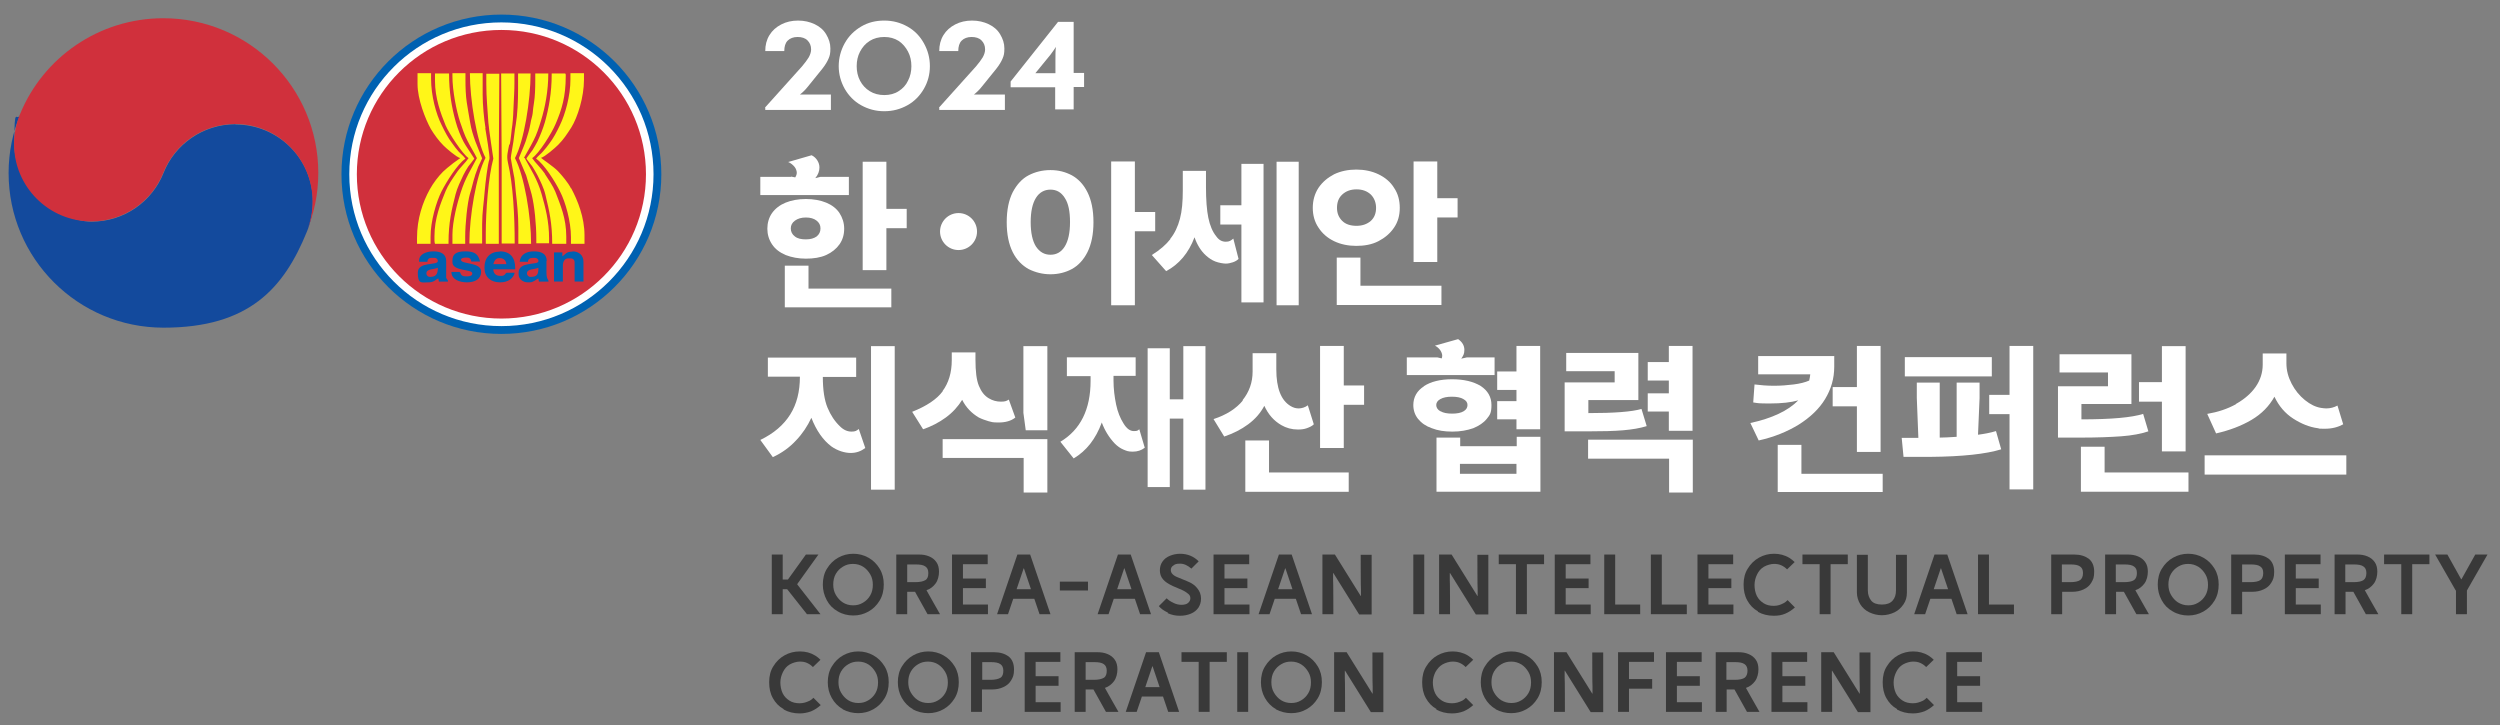 <?xml version="1.0" encoding="UTF-8"?>
<svg id="_레이어_1" data-name=" 레이어 1" xmlns="http://www.w3.org/2000/svg" version="1.1" viewBox="0 0 959.8 278.5">
  <rect x="0" y="0" width="959.8" height="278.5" fill="#808080" stroke="none"/>
  <defs>
    <style>
      .cls-1 {
        fill: #0061b1;
      }

      .cls-1, .cls-2, .cls-3, .cls-4, .cls-5, .cls-6 {
        stroke-width: 0px;
      }

      .cls-2 {
        fill: #d0303c;
      }

      .cls-3 {
        fill: #134a9d;
      }

      .cls-4 {
        fill: #fff;
      }

      .cls-5 {
        fill: #fff618;
      }

      .cls-6 {
        fill: #393939;
      }
    </style>
  </defs>
  <path class="cls-4" d="M303.7,67.8l1.6.3c.4-.6.6-1.2.6-1.8s-.3-1.6-.9-2.3-1.4-1.4-2.4-1.8l9-2.6c1,.5,1.7,1.2,2.2,2,.5.8.8,1.7.8,2.7,0,1.4-.5,2.8-1.6,4.1l2-.5h10.9v7h-34v-7h11.8ZM296.4,81.8c1.2-1.7,3-3.1,5.2-4,2.2-.9,4.9-1.4,7.8-1.4s5.6.5,7.8,1.4c2.2.9,4,2.3,5.1,4s1.8,3.7,1.8,6-.6,4.3-1.8,6-2.9,3.1-5.1,4.1c-2.2,1-4.9,1.4-7.8,1.4s-5.5-.5-7.8-1.4c-2.3-1-4-2.3-5.2-4.1-1.2-1.8-1.8-3.8-1.8-6s.6-4.3,1.8-6ZM301.3,102h9.1v8.8h31.8v7.2h-40.9v-16h0ZM305.2,90.8c1,.8,2.4,1.1,4.2,1.1s3.1-.4,4.1-1.1c1-.8,1.5-1.8,1.5-3.1s-.5-2.2-1.5-3-2.4-1.2-4.1-1.2-3.1.4-4.2,1.2-1.6,1.8-1.6,3,.5,2.3,1.6,3.1ZM331.2,62.1h9.1v18.1h7.8v7.4h-7.8v16.1h-9.1s0-41.6,0-41.6Z"/>
  <path class="cls-4" d="M388.8,73.8c1.6-3,3.6-5.2,6.1-6.5s5.3-2,8.4-2,5.7.7,8.2,2c2.5,1.4,4.5,3.5,6,6.5,1.5,3,2.3,6.8,2.3,11.5s-.8,8.5-2.3,11.5c-1.5,3-3.6,5.2-6,6.5s-5.2,2-8.2,2-5.8-.7-8.4-2c-2.5-1.4-4.6-3.5-6.1-6.5s-2.3-6.8-2.3-11.5.8-8.5,2.3-11.5ZM397.7,94.6c1.4,2.1,3.2,3.2,5.6,3.2s4.2-1.1,5.5-3.2,2-5.2,2-9.3-.6-7.2-2-9.3c-1.3-2.1-3.1-3.2-5.5-3.2s-4.3,1.1-5.6,3.2-2,5.2-2,9.3.7,7.2,2,9.3ZM426.6,62h9.1v19.4h7.8v7.4h-7.8v28.4h-9.1s0-55.2,0-55.1Z"/>
  <path class="cls-4" d="M449.2,91.8c1.8-2.2,3-4.8,3.8-7.8.8-3,1.1-6.6,1.1-10.9v-7.5h8.9v6.2c0,4.9.3,8.9.9,11.8.6,2.9,1.6,5.4,3.1,7.2,1,1.4,2.2,2,3.6,2s1.9-.4,2.9-1.2l2,7.8c-.6.6-1.3,1-2.2,1.3-.9.3-1.8.5-2.7.5s-2.7-.3-4-.8c-1.3-.5-2.5-1.3-3.6-2.3-1.9-1.7-3.4-4.1-4.4-7-2.3,6.1-6,10.4-10.9,13l-5.5-6.2c3.1-1.9,5.5-4,7.2-6.2h0ZM468.5,78.8h8.1v-15.9h8.5v53.2h-8.5v-29.9h-8.1v-7.4ZM490.1,62.1h8.5v55.1h-8.5v-55.1Z"/>
  <path class="cls-4" d="M506.2,72.1c1.5-2.2,3.5-3.9,6-5.2,2.5-1.2,5.4-1.8,8.5-1.8s6,.6,8.5,1.8,4.6,2.9,6,5.2c1.5,2.2,2.2,4.8,2.2,7.7s-.7,5.4-2.2,7.6c-1.5,2.2-3.5,3.9-6,5.2s-5.4,1.8-8.5,1.8-6-.6-8.5-1.8c-2.5-1.2-4.5-2.9-6-5.2-1.5-2.2-2.2-4.8-2.2-7.6s.7-5.4,2.2-7.7h0ZM513.2,98.9h9.1v10.8h31.1v7.4h-40.2v-18.2ZM515.3,84.8c1.3,1.3,3.2,1.9,5.5,1.9s4.1-.7,5.5-1.9c1.4-1.3,2-3,2-5s-.7-3.8-2-5.1c-1.4-1.3-3.2-2-5.5-2s-4.1.7-5.5,2c-1.4,1.3-2,3-2,5.1s.7,3.7,2,5h0ZM542.7,62h9.1v14.1h7.8v7.4h-7.8v17.1h-9.1v-38.6Z"/>
  <path class="cls-4" d="M328.7,137.4v7.3h-12.8c0,5,.6,8.9,1.8,11.8s2.8,5.3,4.8,7.2c1.4,1.4,2.9,2,4.4,2s1.9-.3,2.8-1l2.5,7.3c-1.6,1.2-3.4,1.9-5.6,1.9s-5-.8-7.4-2.5c-3.2-2.4-5.8-6.1-7.7-11-1.5,3.2-3.4,6.1-5.9,8.7-2.4,2.6-5.4,4.8-8.9,6.4l-4.8-6.6c5.2-2.5,9-5.8,11.5-9.8,2.5-4,3.7-8.8,3.7-14.5h0c0,0-12.3,0-12.3,0v-7.3h33.9,0ZM334.4,132.9h9.1v55.1h-9.1v-55.1Z"/>
  <path class="cls-4" d="M361.9,150.1c2.3-3.1,3.5-7.1,3.5-11.8v-3h9.1v2.7c0,4.6.4,7.9,1.3,10.1s2.1,3.8,3.8,4.8c1.5.9,3,1.3,4.7,1.3s2.2-.3,3-.8l2.5,6.9c-1.6,1.3-3.8,1.9-6.4,1.9s-2.6-.2-3.9-.5c-1.3-.4-2.5-.8-3.7-1.4-2.7-1.6-4.9-3.8-6.4-6.8-1.6,2.6-3.7,4.9-6.3,6.8-2.6,1.9-5.5,3.4-8.7,4.5l-4.2-6.7c5.5-2.2,9.5-4.8,11.8-8h0ZM361.9,168.6h40.2v20.5h-9.1v-13.3h-31.1v-7.3h0ZM393,132.9h9.1v32.3h-8.3l-.9-6.7v-25.6h0Z"/>
  <path class="cls-4" d="M436,137.1v7.2h-8.5v1.8c0,3.2.4,6.3,1,9.2s1.6,5.3,2.8,7.2c1.2,2,2.5,3,4,3s1.4-.2,2.1-.7l2.1,7.1c-1.3,1-2.8,1.5-4.6,1.5s-2.4-.3-3.6-.8c-1.2-.5-2.3-1.3-3.3-2.3-2.2-2.3-3.9-5.1-5-8.1-2.3,6.3-5.9,10.9-10.8,13.8l-5.1-6.4c7.7-4.6,11.6-12.4,11.6-23.4v-1.8h-9.1v-7.2h26.4ZM440.6,133.7h8.5v19.6h5.2v-20.4h8.5v55.1h-8.5v-27.3h-5.2v26.3h-8.5v-53.2h0Z"/>
  <path class="cls-4" d="M477,153.7c2.6-3.2,3.9-6.9,3.9-11v-7.1h9.1v6.2c0,7.2,1.8,11.9,5.5,14.1,1,.6,2,.9,3.1.9s2.5-.4,3.5-1.2l2.3,7.3c-.7.7-1.6,1.1-2.7,1.5s-2.2.5-3.4.5c-2.4,0-4.5-.6-6.4-1.7-2.9-1.7-5-4.1-6.5-7.4-1.5,2.8-3.5,5.1-6.2,7.1s-5.7,3.5-9.2,4.7l-4.1-6.7c4.9-1.6,8.7-4,11.3-7.2h0ZM478.1,169.1h9.1v12.3h30.6v7.4h-39.7v-19.7h0ZM506.8,132.8h9.1v15.2h7.8v7.4h-7.8v16.6h-9.1v-39.2h0Z"/>
  <path class="cls-4" d="M551.8,137.2l1.7.4c.1-.3.2-.7.2-1,0-.7-.3-1.5-.8-2.2s-1.2-1.3-2-1.7l8.9-2.5c1.6,1.1,2.4,2.5,2.4,4.1s-.4,2.2-1.2,3.4l2.2-.5h10.6v6.8h-33.7v-6.8h11.8ZM546.6,148.3c2.7-1.8,6.4-2.7,10.9-2.7s8.2.9,11,2.6c2.7,1.8,4.1,4.2,4.1,7.3s-.6,3.8-1.8,5.3c-1.2,1.5-3,2.7-5.2,3.6-2.3.8-4.9,1.3-8,1.3s-5.6-.4-7.9-1.3c-2.3-.8-4-2-5.3-3.6-1.2-1.5-1.8-3.3-1.8-5.3,0-3,1.4-5.5,4.1-7.2ZM551.5,168h9.1v3.3h21.7v-3.6h9.1v21.1h-39.9v-20.8h0ZM553.1,157.9c1,.6,2.5.9,4.4.9s3.4-.3,4.4-.9c1-.6,1.5-1.4,1.5-2.4s-.5-1.7-1.6-2.3c-1-.6-2.5-.9-4.4-.9s-3.3.3-4.4.9-1.6,1.4-1.6,2.3.5,1.8,1.6,2.4h0ZM582.2,181.9v-3.8h-21.7v3.8h21.7ZM574.8,154h7.4v-4.3h-7.4v-7.1h7.4v-9.8h9.1v32h-9.1v-3.8h-7.4v-7.1h0Z"/>
  <path class="cls-4" d="M629,135.5v18.1h-19.2v5c9.8,0,16.7-.5,20.4-1.6l2,6.6c-2.6.8-5.6,1.3-9.1,1.6-3.5.3-7.9.4-13.2.4h-9.2v-18.8h19.2v-4.3h-18.6v-7h27.7,0ZM609.7,168.8h40.2v20.3h-9.1v-13h-31.1v-7.3ZM632.6,151h8.1v-4.9h-8.1v-7.1h8.1v-6.2h9.1v32.6h-9.1v-7.4h-8.1v-7.1h0Z"/>
  <path class="cls-4" d="M704.2,136.6v4.2c0,4.5-1.2,8.6-3.5,12.4s-5.7,7-10.1,9.8c-4.4,2.7-9.5,4.8-15.4,6.1l-3.2-6.7c8.3-1.8,14.5-4.7,18.4-8.7-2.8.8-6.4,1.2-10.9,1.2s-4.5-.1-6.4-.4l.5-6.9c2.3.3,4.9.5,7.5.5s5.1-.2,7.5-.5c2.4-.3,4.4-.8,6-1.5.2-.8.3-1.6.4-2.4h-20v-7h29.1,0ZM682.5,170.8h9.1v11.1h31.2v7h-40.3v-18.1h0ZM703.6,148.6h9.3v-15.8h9.1v40.7h-9.1v-17.5h-9.3v-7.4h0Z"/>
  <path class="cls-4" d="M736.5,168.1l-.6-15.3v-5.9h8.8v21.1c1.5,0,3.6-.1,6.5-.3v-20.8h8.8v5.9l-.6,14.1c2.3-.3,4.6-.7,6.9-1.4l2,7c-5.8,1.8-14.9,2.8-27.2,2.9h-10.3c0,0-.7-7.3-.7-7.3h6.3ZM764.7,137.1v7.4h-33.4v-7.4h33.4ZM763.7,151.6h7.8v-18.8h9.1v55.1h-9.1v-28.9h-7.8v-7.4Z"/>
  <path class="cls-4" d="M818.3,136v19.1h-19.2v5.9c11.5,0,19.3-.7,23.7-2.1l2,6.7c-2.7.9-6.2,1.6-10.4,1.9s-9.3.5-15.1.5h-9.2v-19.7h19.2v-5.3h-18.6v-7h27.7,0ZM798.9,171.5h9.1v9.9h32.2v7.4h-41.3v-17.3h0ZM821.2,146.7h8.8v-13.8h9.1v40.4h-9.1v-19.1h-8.8v-7.4h0Z"/>
  <path class="cls-4" d="M846.4,174.8h54.4v7.4h-54.4v-7.4ZM858.4,155.1c3.2-1.8,5.8-4,7.6-6.6s2.7-5.5,2.7-8.5v-4.3h9.1v3.8c0,2.7.7,5.3,2,7.8,1.3,2.5,3,4.6,5.1,6.3,2.1,1.7,4.2,2.7,6.2,3,.7.1,1.4.2,2,.2,1.6,0,3-.4,4.3-1.1l2.2,7.2c-2,1.1-4.3,1.7-7,1.7s-1.8,0-2.7-.2c-3.2-.4-6.4-1.7-9.5-3.7-3.1-2-5.5-4.8-7.2-8.4-2,3.6-4.9,6.6-8.8,8.9s-8.4,4-13.6,5.2l-3.4-7.5c4.1-.7,7.7-1.9,11-3.7h0Z"/>
  <g>
    <path class="cls-4" d="M293.7,41.3l14.2-15.8c1.1-1.3,2-2.5,2.6-3.5.6-1.1.9-2.1.9-3,0-1.5-.5-2.6-1.4-3.5-.9-.9-2.2-1.3-3.8-1.3s-2.9.5-3.8,1.4c-.9.9-1.3,2.3-1.3,4h-7.3c0-2.3.5-4.3,1.6-6.1s2.6-3.1,4.5-4.1,4.1-1.5,6.5-1.5,4.5.5,6.4,1.4c1.9.9,3.4,2.2,4.4,3.9s1.6,3.4,1.6,5.4-.2,2.7-.7,3.9c-.5,1.2-1.3,2.5-2.4,3.9l-5.5,6.8c-1.1,1.4-2.2,2.4-3.1,3.1h11.9v5.9h-25.2v-.8h0Z"/>
    <path class="cls-4" d="M330.6,40.4c-2.7-1.5-4.8-3.7-6.3-6.3-1.5-2.7-2.3-5.6-2.3-8.7s.8-6.1,2.3-8.8,3.6-4.8,6.3-6.4c2.7-1.6,5.6-2.3,8.9-2.3s6.2.8,8.9,2.3,4.8,3.7,6.3,6.4,2.3,5.6,2.3,8.8-.8,6.1-2.3,8.7-3.6,4.8-6.3,6.3-5.6,2.3-8.9,2.3-6.2-.8-8.9-2.3ZM330.2,31c.9,1.7,2.1,3,3.7,4,1.6,1,3.5,1.5,5.6,1.5s4-.5,5.5-1.5c1.6-1,2.8-2.3,3.6-4,.9-1.7,1.3-3.6,1.3-5.6s-.4-3.9-1.3-5.6c-.9-1.7-2.1-3.1-3.6-4.1-1.6-1-3.4-1.5-5.5-1.5s-4,.5-5.6,1.5c-1.6,1-2.8,2.4-3.7,4.1-.9,1.7-1.3,3.6-1.3,5.6s.4,3.9,1.3,5.6Z"/>
    <path class="cls-4" d="M360.5,41.3l14.2-15.8c1.1-1.3,2-2.5,2.6-3.5.6-1.1.9-2.1.9-3,0-1.5-.5-2.6-1.4-3.5-.9-.9-2.2-1.3-3.8-1.3s-2.9.5-3.8,1.4c-.9.9-1.3,2.3-1.3,4h-7.3c0-2.3.5-4.3,1.6-6.1s2.6-3.1,4.5-4.1,4.1-1.5,6.5-1.5,4.5.5,6.4,1.4c1.9.9,3.4,2.2,4.4,3.9s1.6,3.4,1.6,5.4-.2,2.7-.7,3.9c-.5,1.2-1.3,2.5-2.4,3.9l-5.5,6.8c-1.1,1.4-2.2,2.4-3.1,3.1h11.9v5.9h-25.2v-.8h0Z"/>
    <path class="cls-4" d="M405.1,33.5h-17.1v-2.2l18.2-22.9h6v19.6h4v5.4h-4v8.6h-7.1v-8.6h0ZM405.2,28.1v-4.5c0-2.6,0-4.4.2-5.6-.5.8-1.2,1.8-2.1,3l-5.8,7.1h7.7Z"/>
  </g>
  <g>
    <path class="cls-6" d="M296.3,212.9h4.2v9.6h2l6.9-9.6h4.8l-8.1,11.3v.2l8.9,11.4h-5.2l-7.6-9.6h-1.7v9.6h-4.2v-22.9h0Z"/>
    <path class="cls-6" d="M321.6,234.7c-1.8-1-3.2-2.4-4.2-4.3s-1.5-3.8-1.5-6,.5-4.4,1.6-6.1c1.1-1.8,2.5-3.2,4.3-4.2s3.7-1.5,5.8-1.5,4,.5,5.8,1.5c1.8,1,3.2,2.4,4.3,4.2,1.1,1.8,1.6,3.8,1.6,6.1s-.5,4.4-1.6,6.2c-1.1,1.8-2.5,3.2-4.3,4.2-1.8,1-3.7,1.5-5.8,1.5s-4.2-.5-6-1.6h0ZM320.9,228.4c.7,1.2,1.6,2.2,2.7,2.9,1.1.7,2.4,1.1,3.9,1.1s2.6-.3,3.8-1c1.2-.7,2.1-1.6,2.8-2.8.7-1.2,1-2.6,1-4.1s-.3-2.8-1-4-1.6-2.2-2.7-2.9c-1.1-.7-2.4-1.1-3.9-1.1s-2.6.3-3.8,1c-1.2.7-2.1,1.6-2.8,2.8-.7,1.2-1,2.6-1,4.1s.3,2.8,1,4Z"/>
    <path class="cls-6" d="M344,212.9h8.9c1.4,0,2.6.2,3.8.7s2.1,1.2,2.8,2.2c.7,1,1,2.2,1,3.7s-.4,3.3-1.3,4.5-2,2.1-3.5,2.6h0c0,.1,5.2,9.2,5.2,9.2h-4.8l-4.8-8.6h-3v8.6h-4.2v-22.9h0ZM351.4,223.5c1.8,0,3.1-.3,3.9-.8s1.1-1.4,1.1-2.7-.4-2-1.1-2.5c-.8-.6-2-.8-3.8-.8h-3.2v6.8h3.2Z"/>
    <path class="cls-6" d="M365.5,212.9h13.7v3.7h-9.5v5.5h8.8v3.7h-8.8v6.3h9.6v3.7h-13.8v-22.9h0Z"/>
    <path class="cls-6" d="M390.6,212.9h4.9l7.8,22.9h-4.2l-2-5.9h-8.1l-2,5.9h-4.2l7.8-22.9h0ZM395.8,226.2l-2.7-8h-.1l-2.7,8h5.5Z"/>
    <path class="cls-6" d="M406.9,223.3h10.8v3.4h-10.8v-3.4Z"/>
    <path class="cls-6" d="M429.2,212.9h4.9l7.8,22.9h-4.2l-2-5.9h-8.1l-2,5.9h-4.2l7.8-22.9h0ZM434.4,226.2l-2.7-8h-.1l-2.7,8h5.5Z"/>
    <path class="cls-6" d="M448.4,235.2c-1.5-.7-2.7-1.5-3.5-2.5l3-3c.7.7,1.6,1.3,2.7,1.8,1,.5,2.1.7,3,.7s2-.2,2.5-.7c.6-.5.9-1.1.9-1.8s-.2-1.2-.8-1.7-1.3-1-2.4-1.5l-3.5-1.5c-1.7-.8-3-1.6-3.8-2.6-.8-.9-1.2-2.1-1.2-3.4s.3-2.4,1-3.4,1.6-1.7,2.8-2.2,2.5-.8,4-.8c2.8,0,5.2,1,7.1,2.9l-2.8,2.8c-1.4-1.2-2.8-1.9-4.3-1.9s-2,.2-2.6.7c-.7.4-1,1-1,1.8,0,1.1.9,2.1,2.8,2.8l3.4,1.4c1.8.7,3.1,1.6,4,2.8.9,1.1,1.4,2.4,1.4,3.9s-.4,2.5-1,3.5c-.7,1-1.7,1.8-2.9,2.3-1.2.5-2.6.8-4.2.8s-3.2-.3-4.7-1h0Z"/>
    <path class="cls-6" d="M465.9,212.9h13.7v3.7h-9.5v5.5h8.8v3.7h-8.8v6.3h9.6v3.7h-13.8v-22.9h0Z"/>
    <path class="cls-6" d="M491,212.9h4.9l7.8,22.9h-4.2l-2-5.9h-8.1l-2,5.9h-4.2l7.8-22.9h0ZM496.2,226.2l-2.7-8h-.1l-2.7,8h5.5Z"/>
    <path class="cls-6" d="M507.7,212.9h4.8l9.9,15.9h.1v-2.6c-.1,0-.1-13.2-.1-13.2h4.2v22.9h-4.8l-9.9-15.9h-.1v2.6c.1,0,.1,13.2.1,13.2h-4.2v-22.9h0Z"/>
    <path class="cls-6" d="M542.6,212.9h4.2v22.9h-4.2v-22.9h0Z"/>
    <path class="cls-6" d="M552.5,212.9h4.8l9.9,15.9h.1v-2.6c-.1,0-.1-13.2-.1-13.2h4.2v22.9h-4.8l-9.9-15.9h-.1v2.6c.1,0,.1,13.2.1,13.2h-4.2v-22.9h0Z"/>
    <path class="cls-6" d="M582,216.6h-6.6v-3.7h17.4v3.7h-6.6v19.2h-4.2v-19.2h0Z"/>
    <path class="cls-6" d="M596.9,212.9h13.7v3.7h-9.5v5.5h8.8v3.7h-8.8v6.3h9.6v3.7h-13.8v-22.9h0Z"/>
    <path class="cls-6" d="M615.9,212.9h4.2v19.2h9.6v3.7h-13.8v-22.9h0Z"/>
    <path class="cls-6" d="M633.8,212.9h4.2v19.2h9.6v3.7h-13.8v-22.9h0Z"/>
    <path class="cls-6" d="M651.7,212.9h13.7v3.7h-9.5v5.5h8.8v3.7h-8.8v6.3h9.6v3.7h-13.8v-22.9h0Z"/>
    <path class="cls-6" d="M674.9,234.7c-1.8-1-3.1-2.4-4.1-4.2-1-1.8-1.4-3.8-1.4-6.1s.5-4.4,1.6-6.1c1.1-1.8,2.5-3.2,4.3-4.2,1.8-1,3.7-1.5,5.8-1.5s4.1.5,5.9,1.6c.8.5,1.4,1,2,1.6l-2.9,2.8c-.7-.7-1.4-1.2-2.3-1.6s-1.8-.5-2.8-.5-2.6.4-3.8,1.1-2,1.7-2.6,2.9-1,2.6-1,4.1.3,3,.9,4.2c.6,1.2,1.5,2.1,2.6,2.8s2.4,1,3.9,1,2.6-.4,3.9-1.1c.4-.2.9-.6,1.4-1.1l2.8,2.8c-1.1,1-2.3,1.8-3.7,2.4-1.4.6-2.8.8-4.4.8-2.3,0-4.3-.5-6.1-1.5h0Z"/>
    <path class="cls-6" d="M698.6,216.6h-6.6v-3.7h17.4v3.7h-6.6v19.2h-4.2v-19.2h0Z"/>
    <path class="cls-6" d="M717.7,235.1c-1.5-.7-2.7-1.8-3.5-3.1s-1.3-2.9-1.3-4.5v-14.5h4.2v13.7c0,1.6.5,2.9,1.3,3.9s2.2,1.5,4.1,1.5,3.2-.5,4.1-1.5,1.3-2.3,1.3-3.9v-13.7h4.2v14.5c0,1.7-.4,3.2-1.3,4.5s-2,2.4-3.5,3.1c-1.5.7-3.1,1.1-4.8,1.1s-3.3-.4-4.8-1.1h0Z"/>
    <path class="cls-6" d="M742.7,212.9h4.9l7.8,22.9h-4.2l-2-5.9h-8.1l-2,5.9h-4.2l7.8-22.9h0ZM747.9,226.2l-2.7-8h-.1l-2.7,8h5.5Z"/>
    <path class="cls-6" d="M759.4,212.9h4.2v19.2h9.6v3.7h-13.8v-22.9h0Z"/>
    <path class="cls-6" d="M787.5,212.9h8.9c2.3,0,4.1.6,5.5,1.6,1.4,1.1,2.1,2.8,2.1,5s-.4,3-1.1,4.2c-.7,1.2-1.7,2-3,2.6-1.3.6-2.7.9-4.4.9h-3.8v8.6h-4.2v-22.9h0ZM794.8,223.5c1.8,0,3.1-.3,3.8-.8s1.1-1.4,1.1-2.7-.4-2-1.1-2.5c-.8-.6-2-.8-3.8-.8h-3.2v6.8h3.2Z"/>
    <path class="cls-6" d="M808.1,212.9h8.9c1.4,0,2.6.2,3.8.7s2.1,1.2,2.8,2.2c.7,1,1,2.2,1,3.7s-.4,3.3-1.3,4.5-2,2.1-3.5,2.6h0c0,.1,5.2,9.2,5.2,9.2h-4.8l-4.8-8.6h-3v8.6h-4.2v-22.9h0ZM815.5,223.5c1.8,0,3.1-.3,3.8-.8s1.1-1.4,1.1-2.7-.4-2-1.1-2.5c-.8-.6-2-.8-3.8-.8h-3.2v6.8h3.2Z"/>
    <path class="cls-6" d="M834.1,234.7c-1.8-1-3.2-2.4-4.2-4.3-1-1.8-1.5-3.8-1.5-6s.5-4.4,1.6-6.1c1.1-1.8,2.5-3.2,4.3-4.2s3.7-1.5,5.8-1.5,4,.5,5.8,1.5c1.8,1,3.2,2.4,4.3,4.2s1.6,3.8,1.6,6.1-.5,4.4-1.6,6.2-2.5,3.2-4.3,4.2c-1.8,1-3.7,1.5-5.8,1.5s-4.2-.5-6-1.6h0ZM833.5,228.4c.7,1.2,1.6,2.2,2.7,2.9,1.2.7,2.4,1.1,3.9,1.1s2.6-.3,3.8-1c1.2-.7,2.1-1.6,2.8-2.8.7-1.2,1-2.6,1-4.1s-.3-2.8-1-4-1.6-2.2-2.7-2.9c-1.2-.7-2.4-1.1-3.9-1.1s-2.6.3-3.8,1c-1.2.7-2.1,1.6-2.8,2.8-.7,1.2-1,2.6-1,4.1s.3,2.8,1,4Z"/>
    <path class="cls-6" d="M856.6,212.9h8.9c2.3,0,4.1.6,5.5,1.6,1.4,1.1,2.1,2.8,2.1,5s-.4,3-1.1,4.2c-.7,1.2-1.7,2-3,2.6-1.3.6-2.7.9-4.4.9h-3.8v8.6h-4.2v-22.9h0ZM864,223.5c1.8,0,3.1-.3,3.8-.8s1.1-1.4,1.1-2.7-.4-2-1.1-2.5c-.8-.6-2-.8-3.8-.8h-3.2v6.8h3.2Z"/>
    <path class="cls-6" d="M877.2,212.9h13.7v3.7h-9.5v5.5h8.8v3.7h-8.8v6.3h9.6v3.7h-13.8v-22.9h0Z"/>
    <path class="cls-6" d="M896.2,212.9h8.9c1.4,0,2.6.2,3.8.7s2.1,1.2,2.8,2.2c.7,1,1,2.2,1,3.7s-.4,3.3-1.3,4.5-2,2.1-3.5,2.6h0c0,.1,5.2,9.2,5.2,9.2h-4.8l-4.8-8.6h-3v8.6h-4.2v-22.9h0ZM903.6,223.5c1.8,0,3.1-.3,3.8-.8s1.1-1.4,1.1-2.7-.4-2-1.1-2.5c-.8-.6-2-.8-3.8-.8h-3.2v6.8h3.2Z"/>
    <path class="cls-6" d="M921.9,216.6h-6.6v-3.7h17.4v3.7h-6.6v19.2h-4.2v-19.2h0Z"/>
    <path class="cls-6" d="M942.8,226.7l-7.9-13.8h4.7l5.3,9.5h.1l5.3-9.5h4.7l-7.9,13.8v9.1h-4.2v-9.1h0Z"/>
    <path class="cls-6" d="M300.8,272.2c-1.8-1-3.1-2.4-4.1-4.2-1-1.8-1.4-3.8-1.4-6.1s.5-4.4,1.6-6.1c1.1-1.8,2.5-3.2,4.3-4.2s3.7-1.5,5.9-1.5,4.1.5,5.9,1.6c.8.5,1.4,1,2,1.6l-2.9,2.8c-.7-.7-1.4-1.2-2.3-1.6s-1.8-.5-2.8-.5-2.6.4-3.8,1.1-2,1.7-2.6,2.9c-.6,1.2-1,2.6-1,4s.3,3,.9,4.2,1.5,2.1,2.6,2.8c1.1.7,2.4,1,3.9,1s2.6-.4,3.9-1c.4-.2.9-.6,1.4-1.1l2.8,2.8c-1.1,1-2.3,1.8-3.7,2.4-1.4.5-2.8.8-4.4.8-2.3,0-4.3-.5-6.1-1.5h0Z"/>
    <path class="cls-6" d="M323.5,272.2c-1.8-1-3.2-2.5-4.2-4.3s-1.5-3.8-1.5-6,.5-4.4,1.6-6.1c1.1-1.8,2.5-3.2,4.3-4.2s3.7-1.5,5.8-1.5,4,.5,5.8,1.5c1.8,1,3.2,2.4,4.3,4.2,1.1,1.8,1.6,3.8,1.6,6.1s-.5,4.4-1.6,6.2c-1.1,1.8-2.5,3.2-4.3,4.2-1.8,1-3.7,1.5-5.8,1.5s-4.2-.5-6-1.5h0ZM322.9,265.9c.7,1.2,1.6,2.2,2.7,2.9s2.4,1.1,3.9,1.1,2.6-.3,3.8-1c1.2-.7,2.1-1.6,2.8-2.8.7-1.2,1-2.6,1-4.1s-.3-2.8-1-4-1.6-2.2-2.7-2.9c-1.1-.7-2.4-1.1-3.9-1.1s-2.6.3-3.8,1c-1.2.7-2.1,1.6-2.8,2.8-.7,1.2-1,2.6-1,4.1s.3,2.8,1,4h0Z"/>
    <path class="cls-6" d="M350.4,272.2c-1.8-1-3.2-2.5-4.2-4.3s-1.5-3.8-1.5-6,.5-4.4,1.6-6.1c1.1-1.8,2.5-3.2,4.3-4.2s3.7-1.5,5.8-1.5,4,.5,5.8,1.5c1.8,1,3.2,2.4,4.3,4.2,1.1,1.8,1.6,3.8,1.6,6.1s-.5,4.4-1.6,6.2c-1.1,1.8-2.5,3.2-4.3,4.2-1.8,1-3.7,1.5-5.8,1.5s-4.2-.5-6-1.5h0ZM349.7,265.9c.7,1.2,1.6,2.2,2.7,2.9s2.4,1.1,3.9,1.1,2.6-.3,3.8-1c1.2-.7,2.1-1.6,2.8-2.8.7-1.2,1-2.6,1-4.1s-.3-2.8-1-4-1.6-2.2-2.7-2.9c-1.1-.7-2.4-1.1-3.9-1.1s-2.6.3-3.8,1c-1.2.7-2.1,1.6-2.8,2.8-.7,1.2-1,2.6-1,4.1s.3,2.8,1,4h0Z"/>
    <path class="cls-6" d="M372.8,250.4h8.9c2.3,0,4.1.6,5.5,1.6,1.4,1.1,2.1,2.8,2.1,5s-.4,3-1.1,4.2-1.7,2-3,2.6-2.7.9-4.4.9h-3.8v8.6h-4.2v-22.9h0ZM380.2,261c1.8,0,3.1-.3,3.9-.8s1.1-1.5,1.1-2.7-.4-2-1.1-2.5c-.8-.6-2-.8-3.8-.8h-3.2v6.8h3.2Z"/>
    <path class="cls-6" d="M393.4,250.4h13.7v3.7h-9.5v5.5h8.8v3.7h-8.8v6.3h9.6v3.7h-13.8v-22.9h0Z"/>
    <path class="cls-6" d="M412.5,250.4h8.9c1.4,0,2.6.2,3.8.7s2.1,1.2,2.8,2.2c.7,1,1,2.2,1,3.7s-.4,3.3-1.3,4.5-2,2.1-3.5,2.6h0c0,.1,5.2,9.2,5.2,9.2h-4.8l-4.8-8.6h-3v8.6h-4.2v-22.9h0ZM419.9,261c1.8,0,3.1-.3,3.9-.8s1.1-1.5,1.1-2.7-.4-2-1.1-2.5c-.8-.6-2-.8-3.8-.8h-3.2v6.8h3.2Z"/>
    <path class="cls-6" d="M440,250.4h4.9l7.8,22.9h-4.2l-2-5.9h-8.1l-2,5.9h-4.2l7.8-22.9h0ZM445.2,263.8l-2.7-8h-.1l-2.7,8h5.5Z"/>
    <path class="cls-6" d="M460.2,254.1h-6.6v-3.7h17.4v3.7h-6.6v19.2h-4.2v-19.2h0Z"/>
    <path class="cls-6" d="M475,250.4h4.2v22.9h-4.2v-22.9Z"/>
    <path class="cls-6" d="M489.8,272.2c-1.8-1-3.2-2.5-4.2-4.3s-1.5-3.8-1.5-6,.5-4.4,1.6-6.1c1.1-1.8,2.5-3.2,4.3-4.2s3.7-1.5,5.8-1.5,4,.5,5.8,1.5c1.8,1,3.2,2.4,4.3,4.2,1.1,1.8,1.6,3.8,1.6,6.1s-.5,4.4-1.6,6.2c-1.1,1.8-2.5,3.2-4.3,4.2-1.8,1-3.7,1.5-5.8,1.5s-4.2-.5-6-1.5h0ZM489.1,265.9c.7,1.2,1.6,2.2,2.7,2.9s2.4,1.1,3.9,1.1,2.6-.3,3.8-1c1.2-.7,2.1-1.6,2.8-2.8.7-1.2,1-2.6,1-4.1s-.3-2.8-1-4-1.6-2.2-2.7-2.9c-1.1-.7-2.4-1.1-3.9-1.1s-2.6.3-3.8,1c-1.2.7-2.1,1.6-2.8,2.8-.7,1.2-1,2.6-1,4.1s.3,2.8,1,4h0Z"/>
    <path class="cls-6" d="M512.2,250.4h4.8l9.9,15.9h.1v-2.6c-.1,0-.1-13.2-.1-13.2h4.2v22.9h-4.8l-9.9-15.9h-.1v2.6c.1,0,.1,13.2.1,13.2h-4.2v-22.9Z"/>
    <path class="cls-6" d="M551.5,272.2c-1.8-1-3.1-2.4-4.1-4.2s-1.4-3.8-1.4-6.1.5-4.4,1.6-6.1c1.1-1.8,2.5-3.2,4.3-4.2,1.8-1,3.7-1.5,5.8-1.5s4.1.5,5.9,1.6c.8.5,1.4,1,2,1.6l-2.9,2.8c-.7-.7-1.4-1.2-2.3-1.6s-1.8-.5-2.8-.5-2.6.4-3.8,1.1-2,1.7-2.7,2.9c-.6,1.2-1,2.6-1,4s.3,3,.9,4.2c.6,1.2,1.5,2.1,2.6,2.8s2.4,1,3.9,1,2.6-.4,3.9-1c.4-.2.9-.6,1.4-1.1l2.8,2.8c-1.1,1-2.3,1.8-3.7,2.4-1.4.5-2.8.8-4.4.8-2.3,0-4.3-.5-6.1-1.5h0Z"/>
    <path class="cls-6" d="M574.2,272.2c-1.8-1-3.2-2.5-4.2-4.3-1-1.8-1.5-3.8-1.5-6s.5-4.4,1.6-6.1c1.1-1.8,2.5-3.2,4.3-4.2s3.7-1.5,5.8-1.5,4,.5,5.8,1.5c1.8,1,3.2,2.4,4.3,4.2,1.1,1.8,1.6,3.8,1.6,6.1s-.5,4.4-1.6,6.2-2.5,3.2-4.3,4.2c-1.8,1-3.7,1.5-5.8,1.5s-4.2-.5-6-1.5h0ZM573.6,265.9c.7,1.2,1.6,2.2,2.7,2.9,1.2.7,2.4,1.1,3.9,1.1s2.6-.3,3.8-1c1.2-.7,2.1-1.6,2.8-2.8.7-1.2,1-2.6,1-4.1s-.3-2.8-1-4-1.6-2.2-2.7-2.9c-1.2-.7-2.4-1.1-3.9-1.1s-2.6.3-3.8,1c-1.2.7-2.1,1.6-2.8,2.8-.7,1.2-1,2.6-1,4.1s.3,2.8,1,4h0Z"/>
    <path class="cls-6" d="M596.6,250.4h4.8l9.9,15.9h.1v-2.6c-.1,0-.1-13.2-.1-13.2h4.2v22.9h-4.8l-9.9-15.9h-.1v2.6c.1,0,.1,13.2.1,13.2h-4.2v-22.9Z"/>
    <path class="cls-6" d="M621.2,250.4h13.8v3.7h-9.6v6.6h8.9v3.7h-8.9v8.9h-4.2v-22.9h0Z"/>
    <path class="cls-6" d="M639.6,250.4h13.7v3.7h-9.5v5.5h8.8v3.7h-8.8v6.3h9.6v3.7h-13.8v-22.9h0Z"/>
    <path class="cls-6" d="M658.6,250.4h8.9c1.4,0,2.6.2,3.8.7s2.1,1.2,2.8,2.2c.7,1,1,2.2,1,3.7s-.4,3.3-1.3,4.5-2,2.1-3.5,2.6h0c0,.1,5.2,9.2,5.2,9.2h-4.8l-4.8-8.6h-3v8.6h-4.2v-22.9h0ZM666,261c1.8,0,3.1-.3,3.8-.8s1.1-1.5,1.1-2.7-.4-2-1.1-2.5c-.8-.6-2-.8-3.8-.8h-3.2v6.8h3.2Z"/>
    <path class="cls-6" d="M680.1,250.4h13.7v3.7h-9.5v5.5h8.8v3.7h-8.8v6.3h9.6v3.7h-13.8v-22.9h0Z"/>
    <path class="cls-6" d="M699.2,250.4h4.8l9.9,15.9h.1v-2.6c-.1,0-.1-13.2-.1-13.2h4.2v22.9h-4.8l-9.9-15.9h-.1v2.6c.1,0,.1,13.2.1,13.2h-4.2v-22.9Z"/>
    <path class="cls-6" d="M728.3,272.2c-1.8-1-3.1-2.4-4.1-4.2s-1.4-3.8-1.4-6.1.5-4.4,1.6-6.1c1.1-1.8,2.5-3.2,4.3-4.2,1.8-1,3.7-1.5,5.8-1.5s4.1.5,5.9,1.6c.8.5,1.4,1,2,1.6l-2.9,2.8c-.7-.7-1.4-1.2-2.3-1.6s-1.8-.5-2.8-.5-2.6.4-3.8,1.1-2,1.7-2.6,2.9-1,2.6-1,4,.3,3,.9,4.2c.6,1.2,1.5,2.1,2.6,2.8s2.4,1,3.9,1,2.6-.4,3.9-1c.4-.2.9-.6,1.4-1.1l2.8,2.8c-1.1,1-2.3,1.8-3.7,2.4-1.4.5-2.8.8-4.4.8-2.3,0-4.3-.5-6.1-1.5h0Z"/>
    <path class="cls-6" d="M747.2,250.4h13.7v3.7h-9.5v5.5h8.8v3.7h-8.8v6.3h9.6v3.7h-13.8v-22.9h0Z"/>
  </g>
  <g id="asean">
    <ellipse class="cls-1" cx="192.5" cy="66.9" rx="61.4" ry="61.3"/>
  </g>
  <g id="asean-2">
    <ellipse class="cls-4" cx="192.5" cy="66.9" rx="58.4" ry="58.3"/>
  </g>
  <g id="asean-3">
    <ellipse class="cls-2" cx="192.5" cy="66.9" rx="55.5" ry="55.4"/>
  </g>
  <g id="asean-4">
    <path class="cls-5" d="M177.9,67.2c.6-1.2,1.2-2.2,1.9-3.3.3-.4,2.3-2.9,2.3-3s-3.7-5.5-4.1-6.4c-1-1.9-2.4-5.3-3-7.6-1.6-5.7-2.6-11.5-2.6-18.7h-5.4v2.9c0,6.5,2.2,12.5,4.1,17.1,1.3,3,6.5,11,8.8,12.5-1.2,1.8-3.4,3.7-4.8,5.9-1.3,1.9-3.1,4.5-4,6.7-2,4.9-4.3,10.5-4.3,17.4v1.7c0,.6.1.7.2,1.2h5.2v-.7c0-7.3,1.2-12.5,2.7-18.3.6-2.4,2-5.3,3-7.4h0ZM186.7,28.2v4c0,5.2.5,10.1.8,14.9.1,1.9,1.9,13.8,1.9,13.8-1.9,6.9-2.9,20.2-2.9,28.8v3.9h5v-32.3s.2-33,.2-33h-5ZM182.4,67.3c.4-1.2.8-2.2,1.2-3.3.2-.4,1.5-3.1,1.5-3.2s-2.3-5.6-2.6-6.5c-.8-2.3-1.6-4.7-2-7.3-.4-2.4-.9-5-1.3-7.7-.4-2.7-.5-5.7-.5-8.7v-2.5h-5v1.2c0,5.5,1.5,13.1,2.9,17.4.9,2.6,1.7,5.1,2.9,7.4,1.2,2.4,2.5,4.4,3.6,6.6-2.4,4.6-4.4,7.5-6.2,13.1-1.3,3.9-3.2,11.2-3.2,16.3v3.5h4.9v-2.8c0-4.7.8-12.7,1.8-16.3.8-2.5,1.2-4.7,2-7.1h0ZM203.8,28.2h-4.9v5.9c0,4.5-.2,9.8-.9,13.8-.4,2.2-.6,4.5-.9,6.5-.2,1.5-1,5.5-1,6.3,0,0,1,5.9,1.1,6.2.4,1.3.6,4.9.8,6.6.5,4.5,1,8.9,1,13.9v6.2h4.9c0-10.6-2.6-26.1-6.2-32.9,3.5-6.6,6-22.2,6-32.5h0ZM186.4,49.2c-.6-3.6-1.1-9-1.1-12.9v-8.2h-4.9c0,10.2,2.6,26,6,32.5-3.6,6.8-6.2,22.4-6.2,32.9h4.9v-7.4c0-4.6.7-8.8,1-12.9.2-2.5,1.1-10.2,1.8-12.1.3-.8-1.3-10.1-1.6-11.9h0ZM178.6,60.8c-.7-1-1.8-1.8-2.6-2.7-.9-1-1.6-2-2.4-3.1-1.6-2.1-2.8-4.4-4-6.9-2.2-4.3-4.1-11.4-4.1-17.8v-2.2h-5.2v4.2c0,5.8,3,13.4,5.1,17.2,1.4,2.3,3,4.5,4.9,6.4,1.1,1.1,4.9,4.4,6.4,4.8-.2.2-2.9,2-3.4,2.5-1.2.9-2.1,1.7-3.2,2.7-1.9,1.9-3.7,4.3-5.1,6.8-2.7,4.9-4.9,11.2-4.9,18.7v2.2h5.2v-2.7c0-6,2.2-13.4,4.2-17.4,1.9-3.7,6.1-10.5,9.2-12.6h0ZM195.7,55.5c.5-2.3.6-5.2,1-7.6.3-2.3.4-5.5.5-7.8.1-2.6.3-5.3.3-8.2v-3.7h-5.1l.2,33v32.3s5,0,5,0c0-10.4-.6-22.6-2.6-31.1-.6-2.7,0-4.1.5-6.9h0ZM201.1,60.7c1.2-2.2,2.5-4.3,3.7-6.7,1.2-2.3,2.1-5,2.9-7.7,1.6-5.1,2.8-11.5,2.8-18.1h-5v2.9c0,2.6-.1,6.1-.5,8.4-.2,1.3-.4,2.6-.5,4-.1,1.1-.7,2.7-.8,3.7-.4,2.4-1.2,5-1.9,7.1-.3,1-2.6,6.3-2.6,6.4s2.4,5.6,2.8,6.6c.7,2.5,1.4,4.6,2.1,7.3,1.1,4.4,1.8,11.6,1.8,17v1.8h4.9v-1.8c0-6.7-1.4-11.9-2.9-17.2-1.6-5.6-4.1-9.3-6.5-13.8h0ZM209.2,66.7c-1.5-2.2-3.7-4.2-4.9-6,2.6-1.7,7.6-9.7,9-13.1,2.4-5.6,3.9-10.5,3.9-18.4v-.2c0-.5,0-.5-.2-.8h-5.2v.5c0,6.9-1.1,12.8-2.6,18.2-.7,2.4-1.9,5.4-2.9,7.5-.5,1-1.3,2.3-1.9,3.3-.3.4-2.3,3-2.3,3.1,0,.3,1.9,2.6,2.2,3,.7,1.1,1.3,2.1,2,3.4,1.1,2.2,2.5,5,3.1,7.6,1.5,6.2,2.6,10.9,2.6,18.8h5.4v-2.8c0-7.1-2.3-12.2-4.2-17.2-.9-2.2-2.7-4.8-4-6.8ZM219.2,72.3c-1.1-2.2-3.4-4.9-5-6.6s-6.3-4.8-6.5-5.1c1.5-.4,5.4-3.8,6.6-5,2.1-2.1,3.3-4,5-6.6,2.5-4,4.9-11.8,4.9-18.4v-2.5h-5.2v2.4c0,6.3-2,13.4-4.1,17.7-1.2,2.5-2.4,4.8-4,6.9-.8,1.1-1.5,2-2.4,3-.8,1-2,1.8-2.7,2.8,3.1,2.1,7.4,8.9,9.2,12.6,2.1,4.1,4.2,11.5,4.2,17.6v2.5h5.2v-3.2c0-7-2.6-13.4-5.1-18.1h0Z"/>
  </g>
  <g id="asean-5">
    <path class="cls-1" d="M209.9,100.2c0-2.9-2.2-3.7-5-3.7s-5.1,1.2-5.4,4h3.2c0-1,.7-1.5,1.9-1.5h.8c.6,0,1.3.5,1.3,1v.3c0,1.6-7.6-.1-7.6,4.4v.7c0,1.8,1.8,3,3.5,3h.8c1.4,0,2.7-1.3,3.3-1.5l.2,1.2h3.7c0-.9-.8-.7-.8-3.5v-4.4h0ZM203.6,106.3c-.7,0-1.3-.7-1.3-1.3,0-1.9,3-1.5,4.4-2.2,0,2.5-.4,3.5-3,3.5h0ZM171.3,106.8c0-.4,0-1.7,0-2.2v-4.4c0-2.8-2.2-3.7-4.9-3.7s-5.5,1.1-5.5,3.5v.5h3.2c0-1,.6-1.5,1.5-1.5h1.2c.7,0,1.3.5,1.3,1.2,0,1.9-7.7,0-7.7,4.5s1.5,3.7,3.9,3.7h.2c2.3,0,2.8-1.2,3.8-1.5l.2,1.2h3.5c0-1-.5-.5-.6-1.4h0ZM165,106.3c-.7,0-1.3-.6-1.3-1.3,0-1.9,2.9-1.5,4.4-2.2,0,2.4-.7,3.5-3,3.5h0ZM219.8,96.6c-2.5,0-2.6,1-3.9,1.8v-1.5h-3.2v11.2h3.4v-6.2c0-1.4.7-2.7,2-2.7h1c.9,0,1.5.6,1.5,1.5v7.4h3.4v-7.7c0-2.4-1.8-3.9-4.2-3.9h0ZM176.9,99.9c0-.7.9-1,1.7-1h.8c.9,0,1.5.6,1.5,1.5h3.4c-.7-2.9-2.1-3.9-5.7-3.9s-4.9,1.2-4.9,3.5v.7c0,3.5,7.6,2.6,7.6,4.2v.2c0,.8-1.1,1-2,1h-.5c-2.4,0-1.7-1.7-2.5-1.7h-3c0,2.9,3.1,4,6,4s5.4-1.2,5.4-4v-.2c0-3.6-7.7-2.7-7.7-4.4h0ZM191.9,96.6c-3.7,0-5.9,2.3-5.9,6v.3c0,3.4,2.4,5.5,5.9,5.5h.2c2.8,0,5-1.4,5.5-3.7h-3c-.6,0-.6,1.2-2,1.2h-.7c-1.5,0-2.5-1-2.5-2.5h8.4v-.5c0-4-1.9-6.4-5.9-6.4h0ZM189.4,101.4c.3-1.1.9-2.3,2.2-2.3h.3c1.5,0,2.4,1,2.5,2.3h-5Z"/>
  </g>
  <g id="kor">
    <path class="cls-3" d="M90.4,47.7c-12.5,0-23.3,7.8-27.6,18.7-4.4,11-15.1,18.7-27.6,18.7s-29.7-13.3-29.7-29.6.8-8,2.3-11.6c-2.9,6.9-4.5,14.5-4.5,22.5,0,32.8,26.6,59.4,59.5,59.4s46.2-15.2,55-36.8c1.5-3.6,2.3-7.5,2.3-11.6,0-16.4-13.3-29.6-29.7-29.6h0Z"/>
  </g>
  <g id="kor-2">
    <path class="cls-2" d="M122.2,66.4c0-32.8-26.6-59.4-59.5-59.4-24.8,0-46.2,15.2-55,36.8-1.5,3.6-2.3,7.5-2.3,11.5,0,16.4,13.3,29.7,29.7,29.7,12.5,0,23.3-7.8,27.6-18.7,4.4-11,15.1-18.7,27.6-18.7,16.4,0,29.7,13.3,29.7,29.7,0,4.1-.8,8-2.3,11.6,2.9-6.9,4.5-14.5,4.5-22.5h0Z"/>
  </g>
  <circle class="cls-4" cx="368" cy="88.9" r="7.1"/>
</svg>